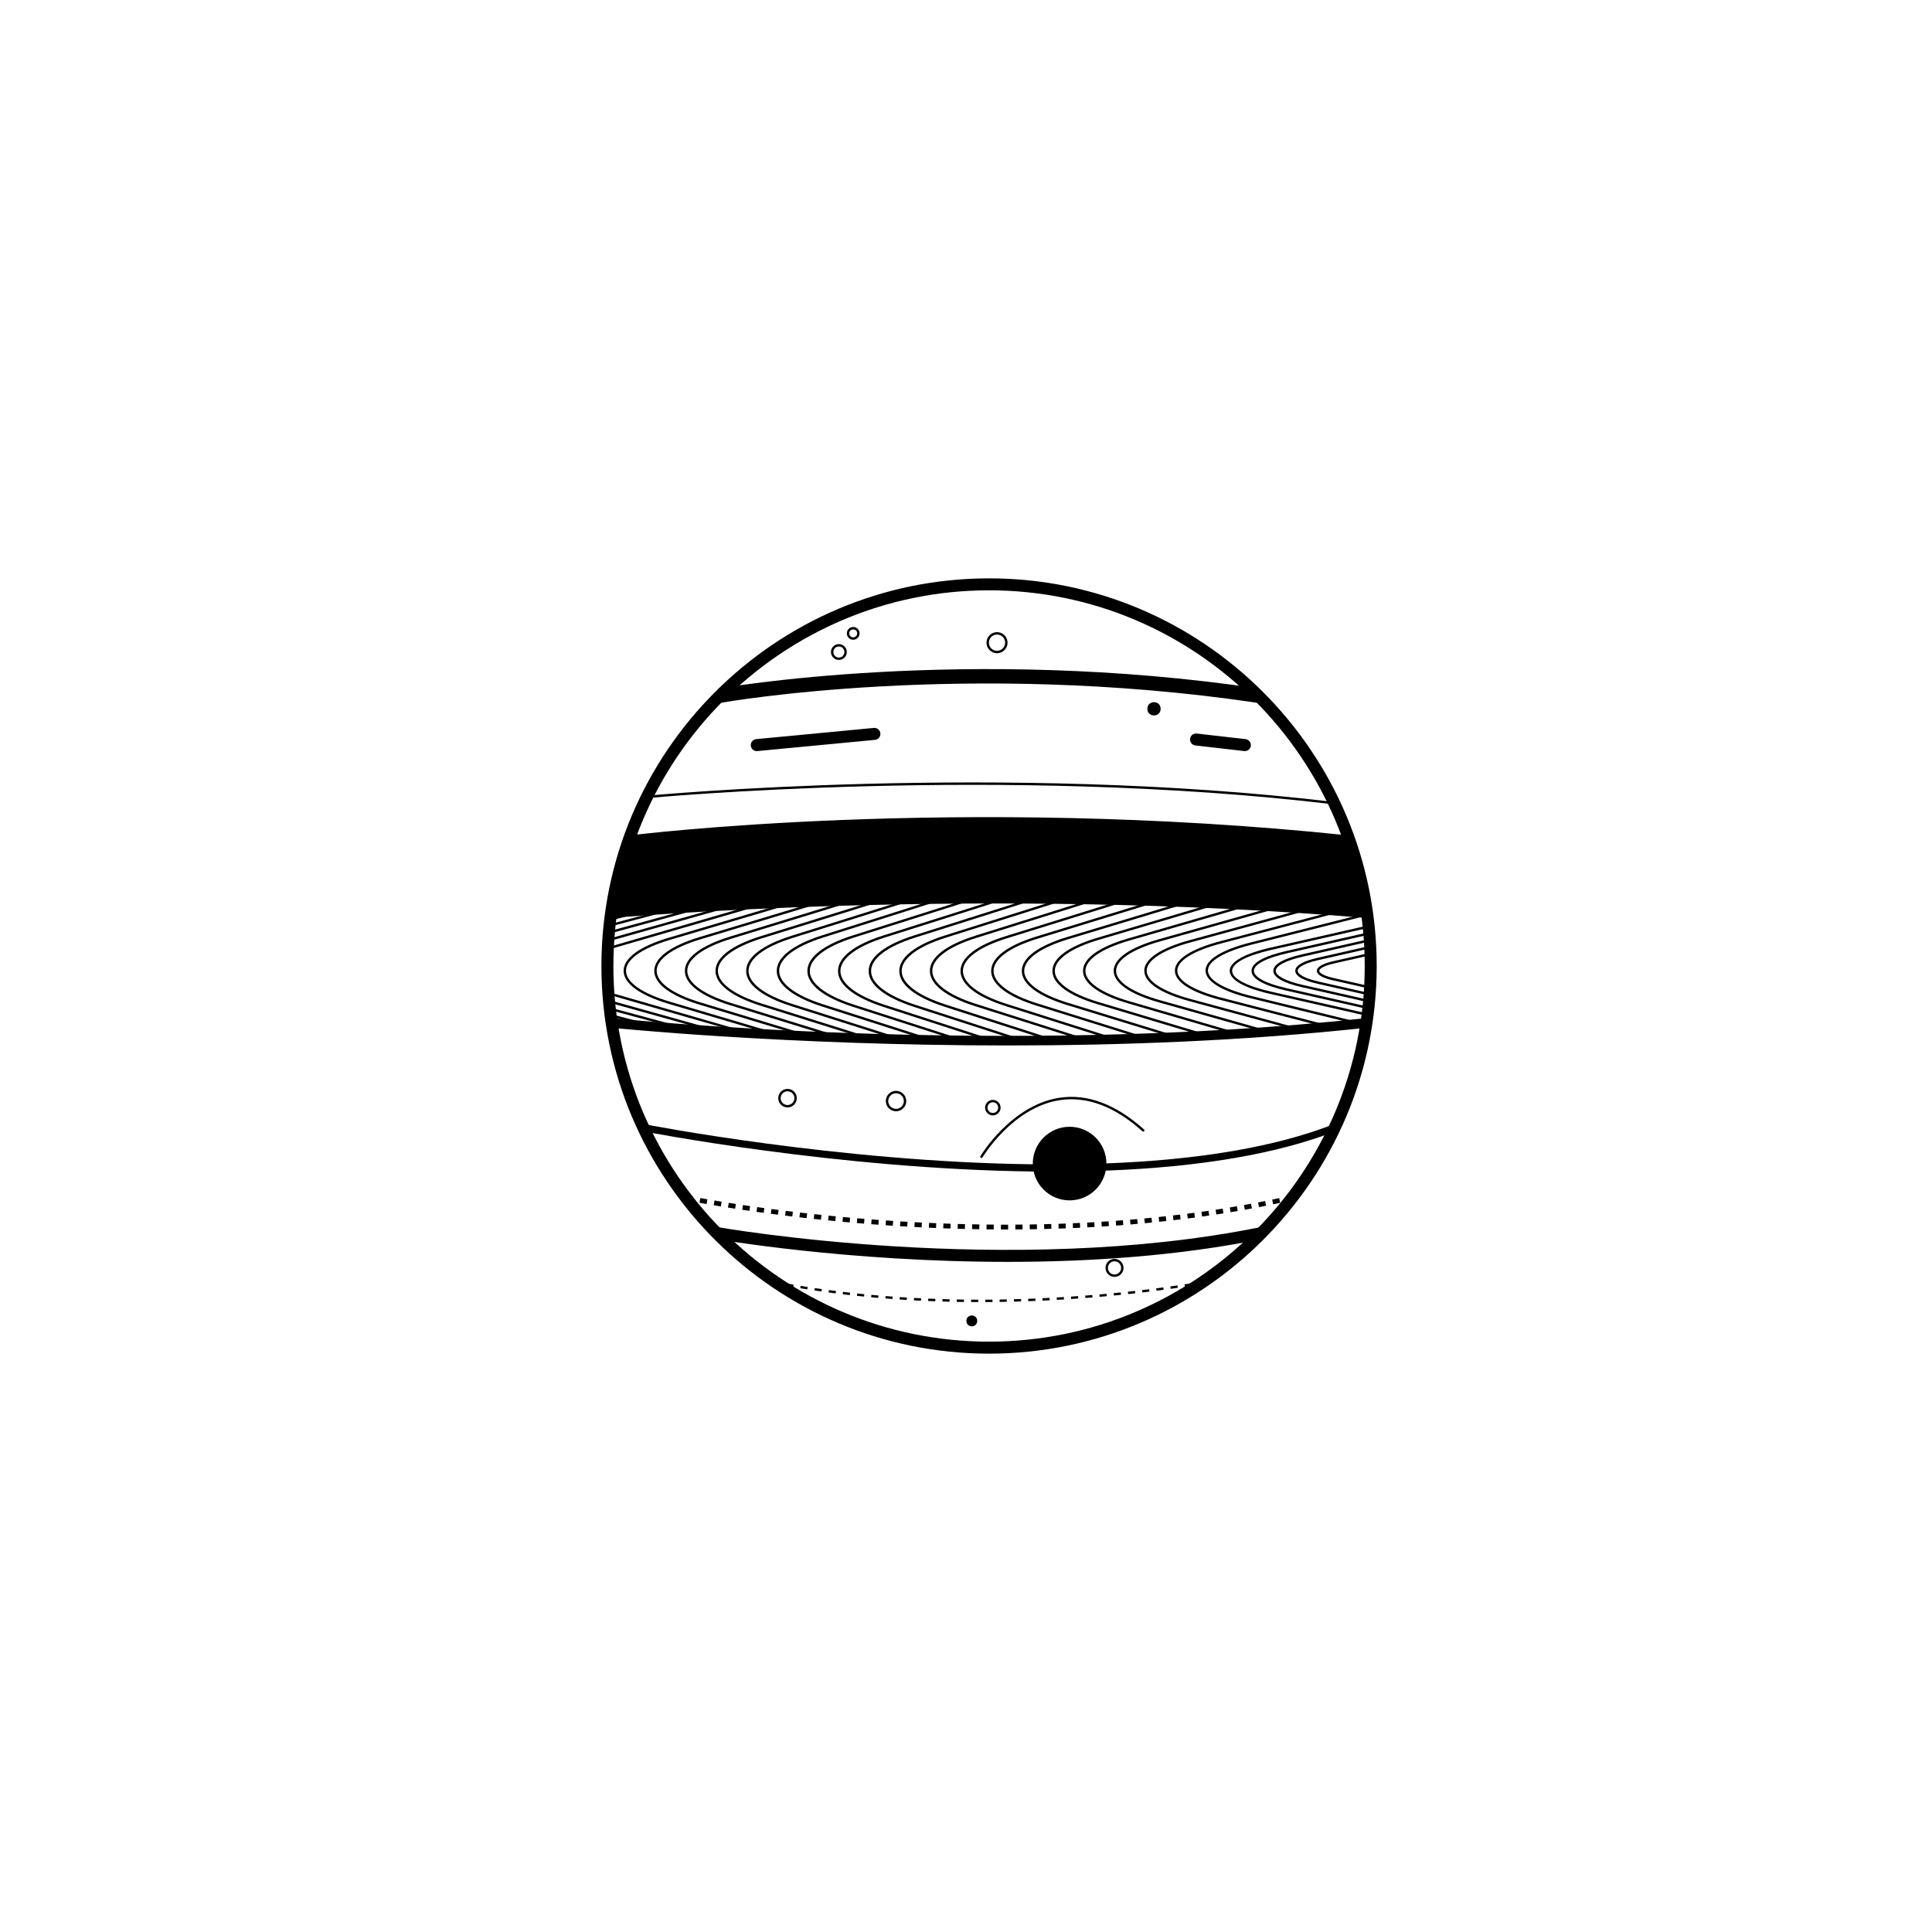 <?xml version="1.0" encoding="UTF-8"?>
<!-- Uploaded to: SVG Repo, www.svgrepo.com, Generator: SVG Repo Mixer Tools -->
<svg fill="#000000" width="800px" height="800px" version="1.1" viewBox="144 144 512 512" xmlns="http://www.w3.org/2000/svg">
 <g>
  <path d="m437.21 452.36c0 5.387-4.367 9.754-9.754 9.754-5.387 0-9.754-4.367-9.754-9.754s4.367-9.754 9.754-9.754c5.387 0 9.754 4.367 9.754 9.754"/>
  <path d="m501.29 365.71c-104.5-10.953-190.36 0-190.36 0-4.191 9.93-5.133 21.273-5.133 21.273s95.535-8.762 200.62 0"/>
  <path d="m305.45 387.33 0.031-0.379c0.008-0.113 0.992-11.508 5.156-21.371l0.07-0.168 0.18-0.023c0.859-0.109 87.094-10.832 190.44 0l-0.066 0.633c-100.98-10.582-185.61-0.574-190.11-0.023-3.644 8.719-4.793 18.598-5 20.633 6.734-0.586 99.719-8.352 200.3 0.035l-0.055 0.633c-103.86-8.66-199.62-0.086-200.57 0z"/>
  <path d="m402.97 494.05c0 1.91-2.863 1.91-2.863 0 0-1.906 2.863-1.906 2.863 0"/>
  <path d="m451.58 331.84c0 2.344-3.516 2.344-3.516 0 0-2.34 3.516-2.34 3.516 0"/>
  <path d="m406.11 502.73c-56.648 0-102.73-46.086-102.73-102.73 0-56.648 46.086-102.73 102.73-102.73 56.648 0 102.73 46.086 102.73 102.73 0 56.648-46.086 102.73-102.73 102.73zm0-202.29c-54.895 0-99.555 44.66-99.555 99.555s44.66 99.555 99.555 99.555 99.555-44.66 99.555-99.555-44.66-99.555-99.555-99.555z"/>
  <path d="m506.57 411.44-21.727-4.93c-6.004-1.363-9.176-3.172-9.176-5.231 0-2.074 3.215-3.902 9.293-5.281l21.848-4.961 0.141 0.621-21.848 4.961c-5.59 1.27-8.801 2.969-8.801 4.66 0 1.676 3.164 3.359 8.68 4.609l21.727 4.93z"/>
  <path d="m506.75 409.64-17.758-4.031c-4.934-1.121-7.543-2.617-7.543-4.332 0-1.727 2.641-3.238 7.644-4.375l17.855-4.055 0.141 0.621-17.855 4.055c-4.477 1.016-7.148 2.418-7.148 3.754 0 1.32 2.637 2.711 7.047 3.711l17.758 4.031z"/>
  <path d="m507.16 407.89-13.902-3.156c-2.738-0.621-5.996-1.727-5.996-3.469 0-1.375 2.055-2.566 5.945-3.449l13.852-3.144 0.141 0.621-13.852 3.144c-5.059 1.148-5.449 2.457-5.449 2.828 0 0.375 0.398 1.691 5.5 2.852l13.902 3.156z"/>
  <path d="m507.02 406.02-9.773-2.219c-1.945-0.441-4.266-1.238-4.266-2.523 0-1.293 2.348-2.098 4.32-2.547l9.828-2.231 0.141 0.621-9.828 2.231c-2.82 0.641-3.824 1.414-3.824 1.926 0 0.508 0.992 1.273 3.769 1.902l9.773 2.219z"/>
  <path d="m506.36 413.24-25.676-5.828c-6.965-1.582-10.797-3.754-10.797-6.125 0-2.387 3.887-4.582 10.941-6.188l25.82-5.863 0.141 0.621-25.82 5.863c-6.637 1.508-10.445 3.535-10.445 5.566 0 2.012 3.754 4.019 10.301 5.504l25.676 5.828z"/>
  <path d="m504.21 415.59-28.664-7.008c-7.769-1.898-12.055-4.516-12.066-7.371-0.012-2.859 4.273-5.519 12.062-7.484l28.664-7.231 0.156 0.617-28.664 7.231c-7.371 1.859-11.594 4.363-11.582 6.863 0.008 2.496 4.231 4.957 11.582 6.754l28.664 7.008z"/>
  <path d="m496.09 416.4-28.664-7.41c-7.773-2.008-12.055-4.762-12.062-7.75-0.008-2.996 4.277-5.773 12.062-7.82l28.664-7.547 0.16 0.613-28.664 7.547c-7.371 1.941-11.594 4.566-11.586 7.203 0.004 2.633 4.227 5.234 11.586 7.137l28.664 7.41z"/>
  <path d="m487.97 417.12-28.664-7.773c-7.773-2.109-12.055-4.981-12.059-8.09-0.004-3.113 4.281-5.996 12.059-8.121l28.664-7.828 0.168 0.613-28.664 7.828c-7.367 2.012-11.594 4.746-11.59 7.508 0.004 2.758 4.227 5.481 11.59 7.477l28.664 7.773z"/>
  <path d="m479.86 417.75-28.664-8.086c-7.773-2.195-12.055-5.172-12.055-8.391s4.281-6.195 12.055-8.387l28.664-8.078 0.172 0.613-28.664 8.078c-7.367 2.074-11.594 4.91-11.594 7.773 0 2.863 4.223 5.699 11.594 7.777l28.664 8.086z"/>
  <path d="m471.73 418.3-28.664-8.363c-7.777-2.269-12.059-5.34-12.055-8.652 0.004-3.309 4.285-6.371 12.055-8.617l28.664-8.301 0.176 0.609-28.664 8.301c-7.363 2.133-11.59 5.051-11.594 8.008-0.004 2.961 4.223 5.891 11.594 8.043l28.664 8.363z"/>
  <path d="m463.62 418.77-28.664-8.598c-7.777-2.332-12.059-5.484-12.051-8.879 0.004-3.387 4.285-6.519 12.051-8.82l28.664-8.492 0.18 0.609-28.664 8.492c-7.363 2.18-11.59 5.176-11.598 8.211-0.004 3.043 4.223 6.055 11.598 8.266l28.664 8.598z"/>
  <path d="m455.5 419.16-28.664-8.793c-7.777-2.387-12.055-5.606-12.047-9.066 0.008-3.453 4.285-6.648 12.051-8.992l28.664-8.656 0.184 0.609-28.664 8.656c-7.363 2.223-11.59 5.281-11.598 8.383-0.008 3.109 4.219 6.191 11.598 8.457l28.664 8.793z"/>
  <path d="m447.38 419.48-28.664-8.957c-7.777-2.43-12.055-5.707-12.047-9.223 0.008-3.508 4.289-6.754 12.047-9.133l28.664-8.793 0.188 0.609-28.664 8.793c-7.363 2.258-11.59 5.367-11.598 8.527-0.008 3.168 4.219 6.309 11.602 8.613l28.664 8.957z"/>
  <path d="m439.26 419.74-28.664-9.082c-7.777-2.465-12.055-5.785-12.047-9.344 0.012-3.555 4.289-6.836 12.047-9.246l28.664-8.902 0.188 0.609-28.664 8.902c-7.363 2.285-11.59 5.438-11.602 8.641-0.008 3.215 4.219 6.398 11.602 8.738l28.664 9.082z"/>
  <path d="m431.14 419.77-28.664-9.102c-7.773-2.469-12.051-5.797-12.047-9.379 0.008-3.574 4.285-6.883 12.047-9.316l28.664-8.988 0.191 0.605-28.664 8.988c-7.367 2.309-11.594 5.484-11.602 8.711-0.008 3.231 4.223 6.426 11.602 8.77l28.664 9.102z"/>
  <path d="m423.03 420.05-28.664-9.238c-7.777-2.508-12.055-5.879-12.047-9.5 0.012-3.609 4.289-6.945 12.047-9.395l28.664-9.047 0.191 0.605-28.664 9.047c-7.363 2.324-11.594 5.527-11.602 8.789-0.012 3.269 4.219 6.512 11.605 8.891l28.664 9.238z"/>
  <path d="m414.91 420.12-28.664-9.273c-7.777-2.516-12.055-5.902-12.043-9.531 0.012-3.621 4.289-6.969 12.047-9.422l28.664-9.078 0.191 0.605-28.664 9.078c-7.363 2.332-11.594 5.547-11.602 8.82-0.012 3.281 4.219 6.535 11.605 8.926l28.664 9.273z"/>
  <path d="m406.79 420.12-28.664-9.273c-7.777-2.516-12.055-5.902-12.043-9.531 0.012-3.621 4.289-6.969 12.047-9.422l28.664-9.078 0.191 0.605-28.664 9.078c-7.363 2.332-11.594 5.547-11.602 8.82-0.012 3.281 4.219 6.535 11.605 8.926l28.664 9.273z"/>
  <path d="m390.56 419.93-28.664-9.18c-7.773-2.488-12.051-5.852-12.047-9.465 0.004-3.609 4.281-6.953 12.047-9.414l28.664-9.09 0.191 0.605-28.664 9.09c-7.367 2.336-11.598 5.547-11.602 8.809-0.004 3.266 4.223 6.492 11.602 8.855l28.664 9.18z"/>
  <path d="m398.68 420.05-28.668-9.238c-7.777-2.508-12.055-5.883-12.047-9.504 0.008-3.613 4.285-6.961 12.047-9.414l28.664-9.078 0.191 0.605-28.664 9.078c-7.363 2.332-11.594 5.543-11.602 8.812-0.008 3.277 4.223 6.519 11.605 8.898l28.664 9.238z"/>
  <path d="m374.33 419.55-28.664-8.988c-7.773-2.438-12.051-5.731-12.047-9.27 0.004-3.535 4.285-6.809 12.047-9.215l28.664-8.891 0.188 0.609-28.664 8.891c-7.367 2.285-11.598 5.422-11.602 8.609-0.004 3.191 4.223 6.348 11.602 8.66l28.664 8.988z"/>
  <path d="m366.21 419.26-28.664-8.844c-7.773-2.398-12.051-5.641-12.047-9.133 0.004-3.488 4.281-6.719 12.047-9.102l28.664-8.781 0.188 0.609-28.664 8.781c-7.367 2.258-11.598 5.352-11.598 8.492-0.004 3.141 4.223 6.25 11.598 8.523l28.664 8.844z"/>
  <path d="m358.1 418.94-28.664-8.68c-7.773-2.356-12.051-5.543-12.051-8.977s4.281-6.617 12.051-8.961l28.664-8.648 0.184 0.609-28.664 8.648c-7.371 2.223-11.598 5.266-11.598 8.352s4.227 6.137 11.598 8.367l28.664 8.68z"/>
  <path d="m349.98 418.54-28.664-8.48c-7.773-2.301-12.051-5.422-12.051-8.789 0-3.367 4.281-6.492 12.051-8.793l28.664-8.492 0.18 0.609-28.664 8.492c-7.371 2.184-11.598 5.164-11.598 8.184 0 3.016 4.227 6 11.598 8.18l28.664 8.48z"/>
  <path d="m341.86 384.34 0.176 0.613-36.883 10.719-0.176-0.613z"/>
  <path d="m305.3 406.92 36.746 10.598-0.176 0.609-36.746-10.598z"/>
  <path d="m333.75 384.76 0.172 0.613-28.656 8.086-0.172-0.613z"/>
  <path d="m305.48 409.05 28.457 7.957-0.172 0.613-28.457-7.957z"/>
  <path d="m325.64 385.25 0.168 0.613-20.387 5.578-0.168-0.613z"/>
  <path d="m305.67 411.02 20.141 5.438-0.164 0.613-20.141-5.438z"/>
  <path d="m317.53 385.75 0.164 0.613-12.086 3.199-0.164-0.613z"/>
  <path d="m305.88 412.76 11.812 3.059-0.16 0.617-11.812-3.059z"/>
  <path d="m309.42 386.36 0.156 0.617-3.781 0.961-0.156-0.617z"/>
  <path d="m306.09 414.24 3.488 0.859-0.152 0.617-3.488-0.859z"/>
  <path d="m382.45 419.77-28.664-9.102c-7.773-2.469-12.055-5.797-12.047-9.375 0.008-3.57 4.285-6.879 12.047-9.309l28.664-8.977 0.191 0.605-28.664 8.977c-7.367 2.305-11.594 5.477-11.602 8.703-0.008 3.231 4.223 6.426 11.602 8.77l28.664 9.102z"/>
  <path d="m497.57 357.18c-87.836-10.559-181.2-1.75-182.13-1.664l-0.062-0.633c0.934-0.09 94.367-8.902 182.27 1.664z"/>
  <path d="m411.01 421.06c-58.906 0-104.38-4.637-105.06-4.707l0.262-2.531c1.02 0.105 103.08 10.512 199.78 0l0.273 2.531c-32.484 3.531-65.578 4.707-95.258 4.707z"/>
  <path d="m461.74 484.38-0.109-0.625c0.613-0.109 0.93-0.168 0.934-0.168l0.121 0.625c-0.004 0-0.324 0.059-0.945 0.168z"/>
  <path d="m403.23 489.06c-0.629 0-1.262-0.004-1.895-0.008l0.004-0.637c0.633 0.004 1.266 0.008 1.891 0.008zm1.895 0-0.004-0.637c0.633-0.004 1.266-0.008 1.891-0.012l0.008 0.637c-0.625 0.004-1.258 0.008-1.895 0.012zm-5.684-0.023c-0.629-0.008-1.262-0.016-1.895-0.027l0.012-0.637c0.633 0.012 1.262 0.02 1.891 0.027zm9.477-0.016-0.012-0.637c0.637-0.008 1.266-0.02 1.891-0.031l0.012 0.637c-0.625 0.012-1.258 0.023-1.891 0.031zm-13.27-0.055c-0.629-0.016-1.262-0.031-1.895-0.051l0.02-0.637c0.633 0.02 1.262 0.035 1.891 0.051zm17.059-0.02-0.016-0.637c0.633-0.016 1.266-0.035 1.891-0.055l0.02 0.637c-0.629 0.02-1.258 0.039-1.895 0.055zm-20.848-0.094c-0.629-0.023-1.262-0.047-1.895-0.074l0.027-0.637c0.633 0.027 1.262 0.051 1.891 0.074zm24.637-0.023-0.023-0.637c0.637-0.023 1.266-0.047 1.891-0.074l0.027 0.637c-0.629 0.027-1.258 0.055-1.895 0.074zm-28.418-0.129c-0.629-0.027-1.258-0.062-1.891-0.094l0.035-0.637c0.629 0.035 1.258 0.066 1.887 0.094zm32.207-0.023-0.027-0.637c0.637-0.027 1.266-0.059 1.891-0.09l0.031 0.637c-0.629 0.027-1.262 0.059-1.895 0.09zm-35.984-0.18c-0.629-0.039-1.258-0.078-1.887-0.117l0.039-0.637c0.629 0.043 1.258 0.082 1.887 0.117zm39.77-0.016-0.035-0.637c0.637-0.035 1.266-0.074 1.891-0.109l0.039 0.637c-0.629 0.039-1.258 0.074-1.895 0.109zm3.785-0.23-0.043-0.637c0.637-0.043 1.266-0.086 1.887-0.129l0.043 0.633c-0.621 0.047-1.25 0.09-1.887 0.133zm-47.332-0.004c-0.629-0.047-1.258-0.094-1.887-0.141l0.051-0.633c0.629 0.051 1.258 0.098 1.883 0.141zm51.109-0.266-0.047-0.633c0.637-0.047 1.266-0.098 1.887-0.148l0.051 0.633c-0.621 0.051-1.25 0.102-1.891 0.148zm-54.883-0.027c-0.629-0.055-1.258-0.109-1.887-0.168l0.059-0.633c0.629 0.059 1.254 0.113 1.883 0.168zm58.664-0.281-0.055-0.633c0.637-0.055 1.266-0.109 1.887-0.168l0.059 0.633c-0.625 0.059-1.254 0.113-1.891 0.168zm-62.434-0.066c-0.625-0.062-1.254-0.125-1.883-0.191l0.066-0.633c0.625 0.066 1.254 0.129 1.879 0.191zm66.211-0.277-0.062-0.633c0.637-0.062 1.266-0.125 1.883-0.188l0.066 0.633c-0.621 0.062-1.25 0.125-1.887 0.188zm-69.98-0.121c-0.625-0.07-1.254-0.145-1.883-0.219l0.074-0.633c0.625 0.074 1.25 0.148 1.875 0.219zm73.75-0.262-0.066-0.633c0.641-0.07 1.27-0.137 1.883-0.207l0.07 0.633c-0.617 0.066-1.246 0.137-1.887 0.207zm-77.508-0.188c-0.625-0.078-1.254-0.16-1.879-0.246l0.086-0.629c0.625 0.082 1.25 0.164 1.875 0.246zm81.273-0.238-0.074-0.633c0.645-0.074 1.27-0.152 1.879-0.227l0.078 0.633c-0.609 0.074-1.238 0.152-1.883 0.227zm-85.027-0.266c-0.625-0.09-1.25-0.18-1.875-0.273l0.094-0.629c0.625 0.094 1.246 0.184 1.871 0.273zm88.793-0.199-0.082-0.633c0.648-0.082 1.273-0.168 1.875-0.25l0.086 0.629c-0.602 0.09-1.23 0.172-1.879 0.254zm-92.543-0.363c-0.621-0.098-1.246-0.199-1.871-0.301l0.102-0.629c0.621 0.102 1.246 0.203 1.867 0.301zm96.301-0.145-0.09-0.629c0.66-0.094 1.285-0.184 1.871-0.27l0.094 0.629c-0.586 0.086-1.215 0.176-1.875 0.27zm-100.04-0.473c-0.621-0.109-1.242-0.219-1.867-0.332l0.113-0.625c0.621 0.113 1.242 0.223 1.859 0.332zm103.79-0.082-0.098-0.629c0.695-0.109 1.32-0.207 1.867-0.297l0.102 0.629c-0.547 0.086-1.172 0.188-1.871 0.297z"/>
  <path d="m349.64 483.58 0.938 0.18-0.121 0.625-0.938-0.18z"/>
  <path d="m411.04 478.41c-42.672 0-76.965-5.996-77.48-6.086l0.559-3.133c0.766 0.137 77.391 13.523 143.93 0.008l0.633 3.117c-22.5 4.57-46.137 6.094-67.641 6.094z"/>
  <path d="m477.24 330.26c-77.355-11.477-141.56-0.125-142.2-0.012l-0.68-3.754c0.645-0.117 65.434-11.582 143.44-0.012z"/>
  <path d="m437 454.23-0.07-1.906c24.898-0.93 45.246-4.422 60.477-10.383l0.695 1.777c-15.43 6.039-35.988 9.574-61.102 10.512z"/>
  <path d="m418 454.46c-52.113-0.598-103.22-10.59-103.73-10.691l0.371-1.871c0.508 0.102 51.449 10.062 103.38 10.656z"/>
  <path d="m404.09 450.88c-0.055 0-0.109-0.016-0.16-0.043-0.152-0.09-0.203-0.285-0.113-0.438 0.078-0.137 8.086-13.492 20.895-15.469 7.418-1.152 14.977 1.68 22.469 8.398 0.129 0.117 0.141 0.316 0.023 0.449-0.117 0.133-0.316 0.141-0.449 0.023-7.34-6.586-14.719-9.359-21.945-8.242-12.508 1.934-20.371 15.035-20.445 15.164-0.059 0.102-0.168 0.156-0.273 0.156z"/>
  <path d="m410.63 469.82h-1.371l0.004-1.273h1.902l0.004 1.273zm2.449-0.008-0.008-1.273c0.633-0.004 1.27-0.008 1.906-0.016l0.012 1.273c-0.637 0.008-1.273 0.012-1.91 0.016zm-5.734-0.004c-0.641-0.004-1.277-0.012-1.91-0.02l0.016-1.273c0.633 0.008 1.27 0.012 1.906 0.02zm9.555-0.035-0.02-1.273c0.633-0.008 1.27-0.02 1.906-0.031l0.023 1.273c-0.637 0.012-1.273 0.023-1.91 0.031zm-13.379-0.012c-0.641-0.012-1.277-0.023-1.91-0.035l0.027-1.273c0.633 0.012 1.27 0.023 1.906 0.035zm17.203-0.062-0.031-1.273c0.633-0.016 1.27-0.031 1.906-0.051l0.035 1.273c-0.637 0.023-1.273 0.039-1.91 0.051zm-21.023-0.012c-0.641-0.016-1.277-0.031-1.91-0.051l0.035-1.273c0.633 0.02 1.27 0.035 1.906 0.051zm24.844-0.094-0.043-1.273c0.633-0.02 1.266-0.043 1.898-0.066l0.047 1.273c-0.633 0.023-1.27 0.047-1.902 0.066zm-28.664-0.016c-0.641-0.02-1.277-0.043-1.91-0.066l0.047-1.273c0.633 0.023 1.266 0.047 1.906 0.066zm32.473-0.129-0.055-1.27c0.633-0.027 1.266-0.055 1.898-0.086l0.059 1.27c-0.633 0.031-1.266 0.059-1.902 0.086zm-36.293-0.012c-0.641-0.027-1.277-0.055-1.91-0.082l0.059-1.27c0.633 0.027 1.266 0.055 1.906 0.082zm40.105-0.168-0.066-1.27c0.633-0.031 1.262-0.066 1.898-0.105l0.074 1.27c-0.641 0.039-1.273 0.074-1.906 0.105zm-43.922-0.004c-0.641-0.031-1.277-0.062-1.91-0.098l0.066-1.27c0.633 0.031 1.266 0.066 1.902 0.098zm-3.82-0.203c-0.637-0.035-1.277-0.074-1.906-0.113l0.078-1.27c0.633 0.039 1.266 0.074 1.902 0.109zm51.547-0.012-0.078-1.27c0.633-0.039 1.266-0.082 1.898-0.121l0.086 1.27c-0.637 0.043-1.273 0.082-1.906 0.121zm-55.363-0.219-1.906-0.129 0.086-1.27 1.902 0.125zm59.172-0.035-0.094-1.27c0.633-0.047 1.262-0.094 1.895-0.141l0.098 1.27c-0.633 0.047-1.266 0.094-1.898 0.141zm-62.984-0.227c-0.641-0.047-1.277-0.094-1.906-0.141l0.098-1.27c0.629 0.047 1.262 0.094 1.902 0.141zm66.789-0.07-0.105-1.27c0.629-0.051 1.262-0.105 1.895-0.16l0.113 1.266c-0.637 0.059-1.27 0.113-1.902 0.164zm-70.602-0.219c-0.641-0.051-1.273-0.105-1.906-0.156l0.105-1.27c0.629 0.055 1.262 0.105 1.898 0.156zm74.402-0.113-0.117-1.266c0.629-0.059 1.262-0.121 1.895-0.184l0.125 1.266c-0.633 0.062-1.27 0.121-1.902 0.184zm-78.211-0.207c-0.641-0.055-1.273-0.113-1.902-0.172l0.117-1.266c0.629 0.059 1.262 0.113 1.898 0.172zm82.012-0.172-0.133-1.266c0.629-0.066 1.262-0.133 1.891-0.203l0.141 1.266c-0.633 0.07-1.266 0.137-1.898 0.203zm-85.816-0.18-1.902-0.188 0.125-1.266 1.898 0.188zm89.613-0.238-0.145-1.262c0.629-0.074 1.258-0.148 1.891-0.227l0.152 1.262c-0.637 0.078-1.27 0.152-1.898 0.227zm-93.418-0.141c-0.641-0.066-1.273-0.133-1.902-0.199l0.137-1.266c0.625 0.066 1.258 0.133 1.895 0.199zm97.207-0.32-0.16-1.262c0.629-0.082 1.258-0.164 1.887-0.246l0.168 1.262c-0.633 0.082-1.262 0.164-1.895 0.246zm-101.01-0.09c-0.641-0.07-1.273-0.145-1.898-0.215l0.145-1.266c0.625 0.07 1.254 0.145 1.895 0.215zm104.8-0.418-0.176-1.258c0.629-0.086 1.258-0.176 1.883-0.27l0.184 1.258c-0.633 0.09-1.262 0.18-1.891 0.27zm-108.6-0.02c-0.641-0.078-1.273-0.152-1.898-0.23l0.156-1.262c0.621 0.078 1.254 0.152 1.895 0.23zm-3.793-0.469c-0.645-0.082-1.273-0.164-1.895-0.246l0.168-1.262c0.621 0.082 1.25 0.164 1.891 0.246zm116.17-0.062-0.191-1.258c0.625-0.094 1.254-0.191 1.879-0.293l0.199 1.258c-0.625 0.098-1.254 0.195-1.887 0.293zm-119.96-0.438c-0.645-0.086-1.277-0.176-1.895-0.262l0.176-1.258c0.617 0.086 1.246 0.172 1.887 0.262zm123.74-0.164-0.207-1.254c0.625-0.105 1.25-0.211 1.879-0.316l0.215 1.254c-0.633 0.105-1.258 0.215-1.887 0.316zm-127.52-0.367c-0.648-0.094-1.277-0.188-1.891-0.277l0.188-1.258c0.613 0.09 1.242 0.184 1.887 0.277zm131.29-0.281-0.223-1.254c0.625-0.109 1.25-0.227 1.871-0.34l0.23 1.25c-0.625 0.117-1.25 0.23-1.879 0.344zm-135.07-0.281c-0.652-0.102-1.281-0.199-1.891-0.297l0.199-1.258c0.605 0.098 1.234 0.195 1.883 0.293zm138.83-0.414-0.242-1.25c0.621-0.121 1.246-0.242 1.867-0.367l0.25 1.246c-0.625 0.125-1.25 0.25-1.875 0.371zm-142.61-0.188c-0.66-0.109-1.289-0.215-1.887-0.312l0.211-1.254c0.594 0.102 1.223 0.207 1.883 0.312zm146.36-0.562-0.258-1.246c0.621-0.129 1.242-0.258 1.863-0.391l0.266 1.246c-0.625 0.129-1.246 0.262-1.871 0.391zm-150.14-0.074c-0.688-0.121-1.316-0.234-1.887-0.336l0.227-1.25c0.566 0.102 1.191 0.215 1.879 0.336zm-3.769-0.688c-1.238-0.234-1.891-0.371-1.891-0.371l0.258-1.246c0.004 0 0.648 0.137 1.867 0.367zm157.64-0.039-0.277-1.242c0.496-0.109 0.992-0.223 1.488-0.332l0.281 1.242c-0.496 0.109-0.992 0.223-1.492 0.332z"/>
  <path d="m352.7 437.48c-1.355 0-2.457-1.102-2.457-2.457 0-1.355 1.102-2.457 2.457-2.457s2.457 1.102 2.457 2.457c0.004 1.352-1.102 2.457-2.457 2.457zm0-4.281c-1.004 0-1.824 0.816-1.824 1.824 0 1.004 0.816 1.824 1.824 1.824 1.004 0 1.824-0.816 1.824-1.824 0-1.008-0.816-1.824-1.824-1.824z"/>
  <path d="m381.46 438.5c-1.492 0-2.707-1.215-2.707-2.707s1.215-2.707 2.707-2.707c1.492 0 2.707 1.215 2.707 2.707s-1.215 2.707-2.707 2.707zm0-4.777c-1.141 0-2.07 0.93-2.07 2.07s0.93 2.07 2.07 2.07 2.07-0.93 2.07-2.07c0-1.145-0.93-2.07-2.07-2.07z"/>
  <path d="m407.11 439.59c-1.133 0-2.055-0.922-2.055-2.055s0.922-2.055 2.055-2.055c1.133 0 2.055 0.922 2.055 2.055s-0.922 2.055-2.055 2.055zm0-3.473c-0.781 0-1.418 0.637-1.418 1.418s0.637 1.418 1.418 1.418 1.418-0.637 1.418-1.418-0.637-1.418-1.418-1.418z"/>
  <path d="m439.36 482.39c-1.316 0-2.387-1.07-2.387-2.387 0-1.316 1.07-2.387 2.387-2.387s2.387 1.07 2.387 2.387c-0.004 1.316-1.074 2.387-2.387 2.387zm0-4.133c-0.965 0-1.75 0.785-1.75 1.75 0 0.965 0.785 1.75 1.75 1.75s1.75-0.785 1.75-1.75c-0.004-0.969-0.785-1.75-1.75-1.75z"/>
  <path d="m408.22 317.11c-1.539 0-2.793-1.254-2.793-2.793 0-1.539 1.254-2.793 2.793-2.793s2.793 1.254 2.793 2.793c0 1.539-1.254 2.793-2.793 2.793zm0-4.949c-1.188 0-2.156 0.969-2.156 2.156s0.969 2.156 2.156 2.156 2.156-0.969 2.156-2.156-0.969-2.156-2.156-2.156z"/>
  <path d="m366.31 318.89c-1.156 0-2.102-0.941-2.102-2.098s0.941-2.102 2.102-2.102 2.102 0.941 2.102 2.102c0 1.156-0.941 2.098-2.102 2.098zm0-3.562c-0.809 0-1.465 0.656-1.465 1.465s0.656 1.465 1.465 1.465 1.465-0.656 1.465-1.465-0.656-1.465-1.465-1.465z"/>
  <path d="m370.11 313.54c-0.934 0-1.691-0.758-1.691-1.691s0.758-1.691 1.691-1.691 1.691 0.758 1.691 1.691c0 0.93-0.758 1.691-1.691 1.691zm0-2.746c-0.582 0-1.055 0.473-1.055 1.055 0 0.582 0.473 1.055 1.055 1.055s1.055-0.473 1.055-1.055c0-0.582-0.473-1.055-1.055-1.055z"/>
  <path d="m344.55 343.05c-0.809 0-1.504-0.617-1.582-1.441-0.082-0.875 0.559-1.652 1.434-1.734l31.172-2.969c0.883-0.082 1.652 0.559 1.734 1.434 0.082 0.875-0.559 1.652-1.434 1.734l-31.172 2.969c-0.051 0.004-0.102 0.008-0.152 0.008z"/>
  <path d="m473.9 343.05c-0.059 0-0.121-0.004-0.184-0.012l-12.934-1.484c-0.871-0.102-1.5-0.887-1.398-1.762 0.102-0.871 0.887-1.496 1.762-1.398l12.934 1.484c0.871 0.102 1.5 0.887 1.398 1.762-0.094 0.809-0.781 1.41-1.578 1.41z"/>
 </g>
</svg>